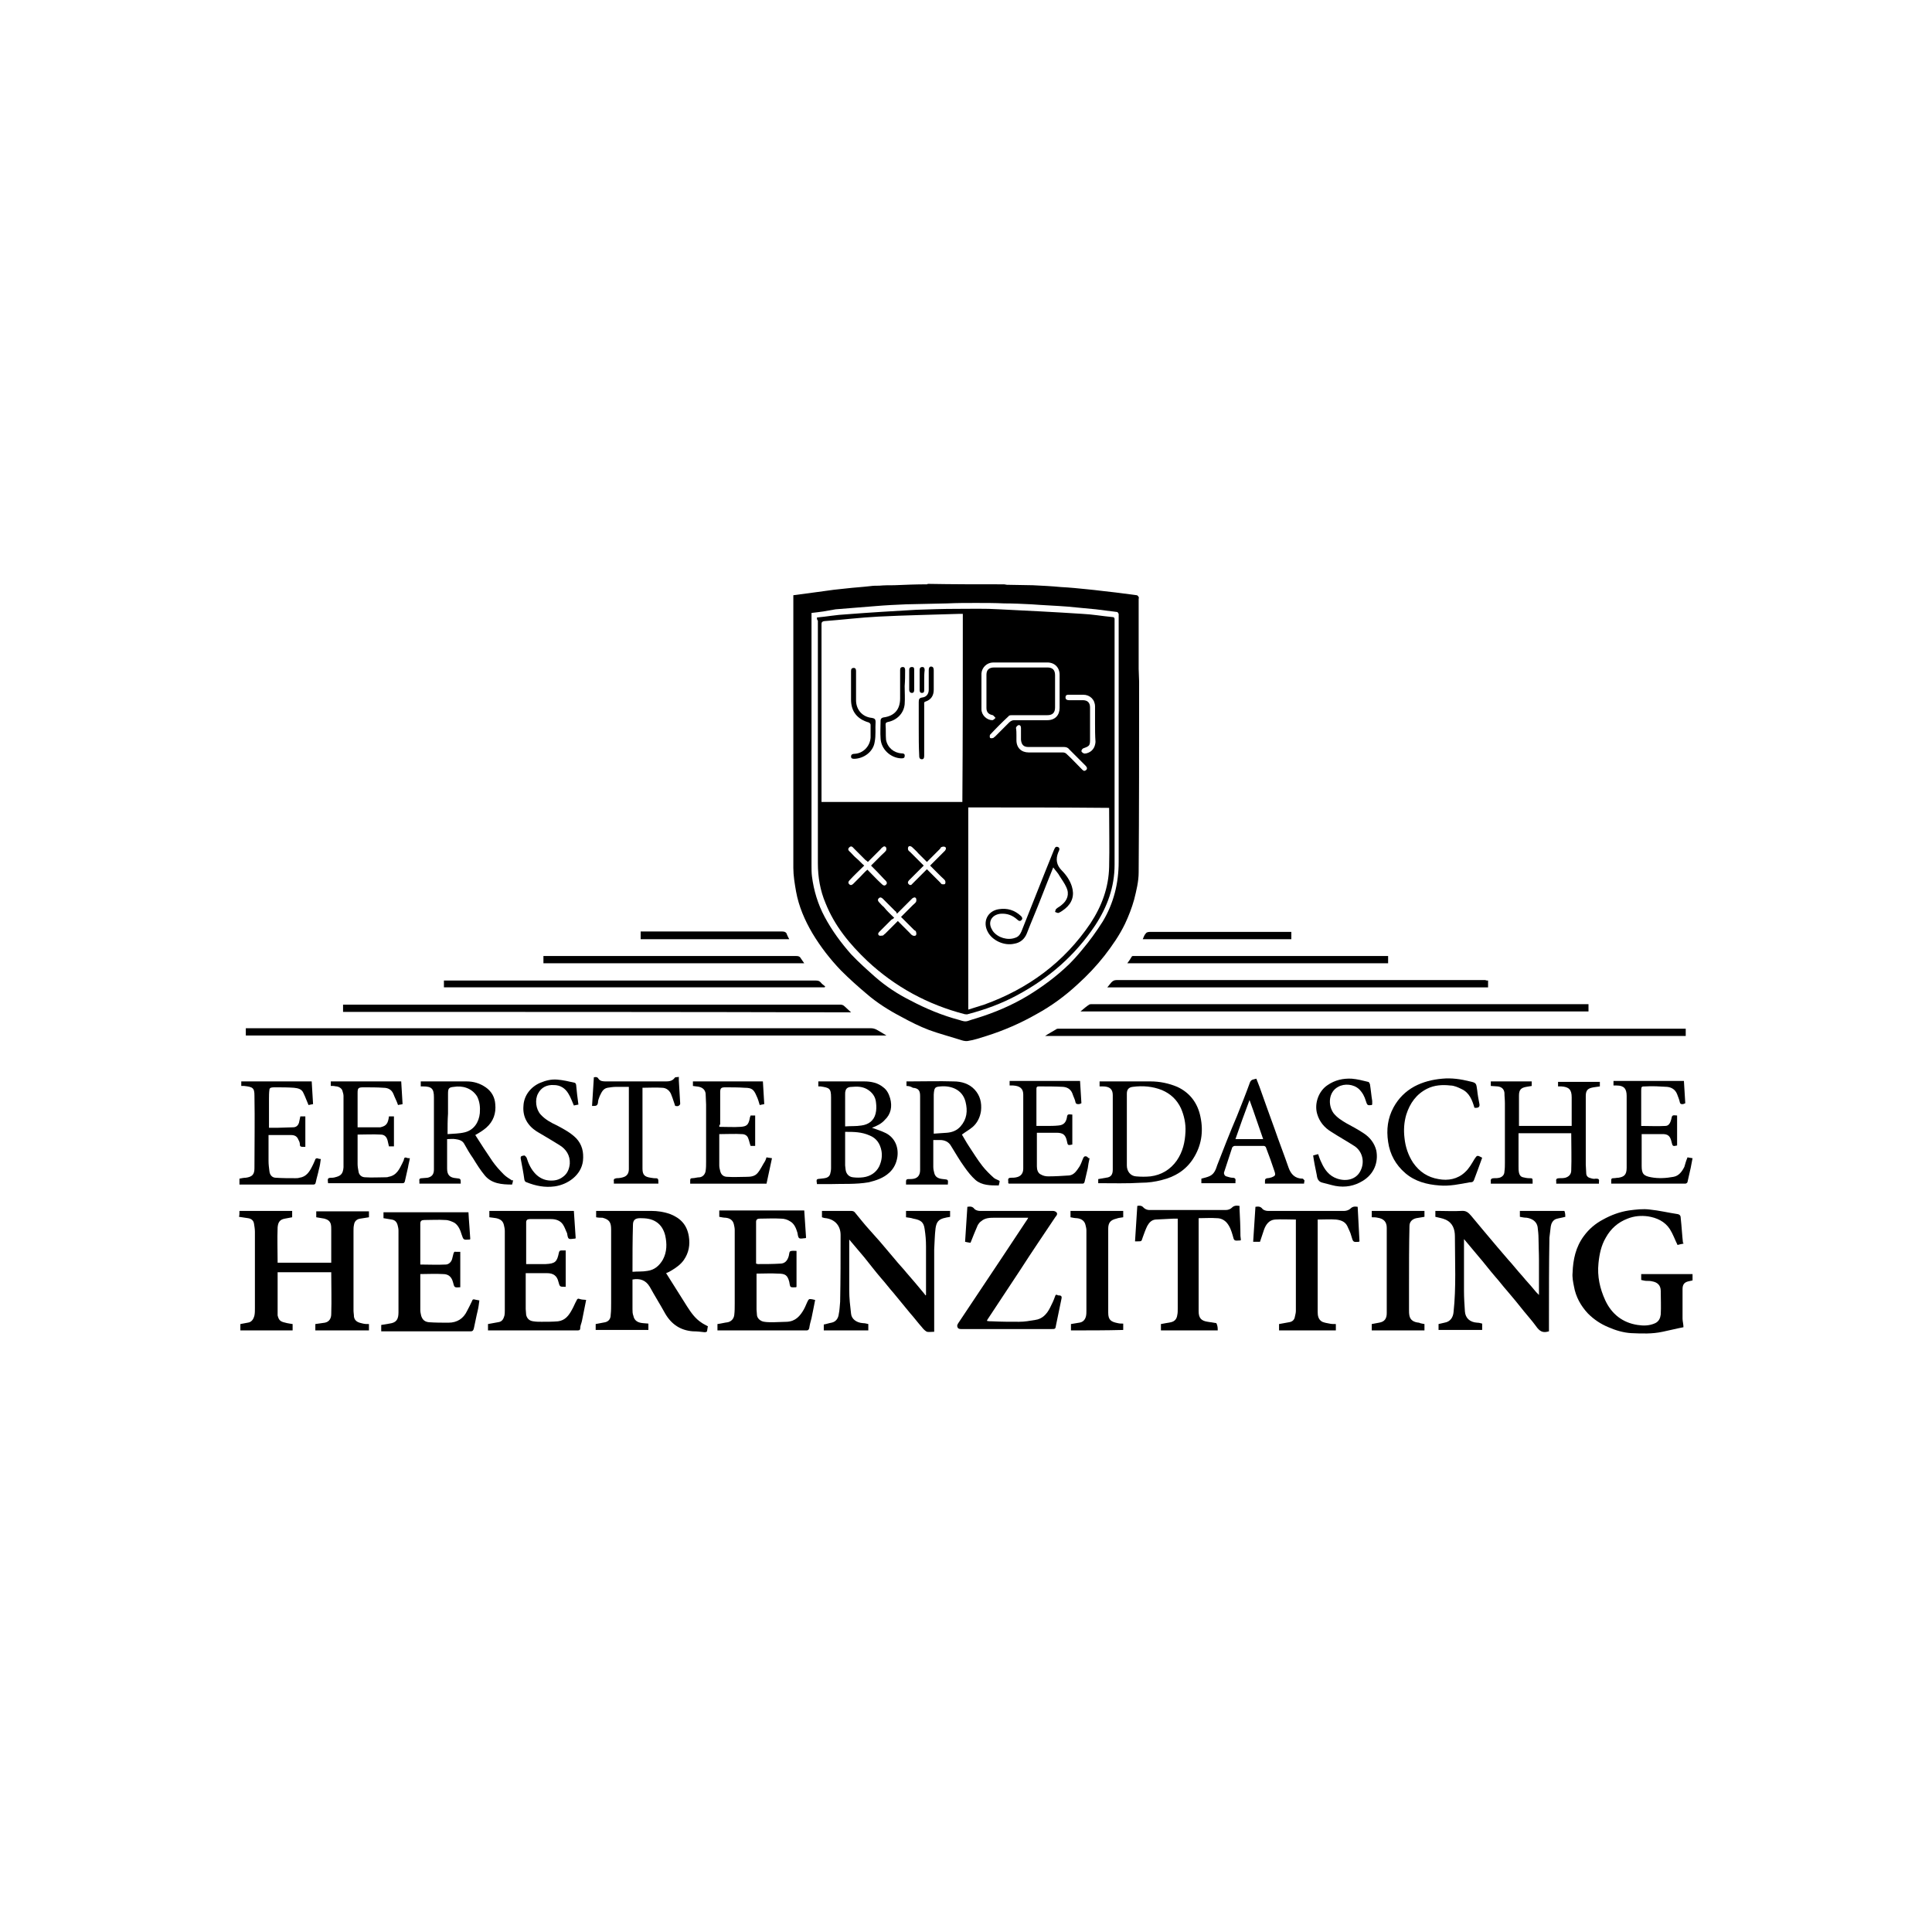 <?xml version="1.0" encoding="utf-8"?>
<!-- Generator: Adobe Illustrator 20.1.0, SVG Export Plug-In . SVG Version: 6.00 Build 0)  -->
<svg version="1.1" id="Laag_1" xmlns="http://www.w3.org/2000/svg" xmlns:xlink="http://www.w3.org/1999/xlink" x="0px" y="0px"
	 viewBox="0 0 425.2 425.2" style="enable-background:new 0 0 425.2 425.2;" xml:space="preserve">
<g>
	<path d="M221,128.6c0.2,0,0.4,0.1,0.6,0.1c1.9,0,3.8,0.1,5.7,0.1c2.1,0.1,4.1,0.2,6.2,0.4c2,0.1,3.9,0.3,5.9,0.5
		c2.1,0.2,4.2,0.5,6.2,0.7c1.5,0.2,3.1,0.4,4.6,0.6c0.1,0,0.3,0.2,0.4,0.4c0.1,0.1,0,0.3,0,0.4c0,5.1,0,10.3,0,15.4
		c0,0.9,0.1,1.9,0.1,2.8c0,14,0,28-0.1,42c0,2-0.5,4-1,6c-0.5,1.8-1.2,3.6-2,5.3c-1.2,2.5-2.8,4.8-4.5,7c-1.8,2.3-3.8,4.4-5.9,6.3
		c-2.8,2.6-5.8,4.8-9.1,6.6c-3.5,2-7.2,3.6-11,4.8c-1.3,0.4-2.7,0.9-4.1,1.1c-0.6,0.1-1.2-0.1-1.8-0.3c-2.2-0.7-4.5-1.3-6.7-2.1
		c-2.1-0.8-4.1-1.8-6.1-2.9c-2.7-1.4-5.4-3.1-7.7-5.1c-1.9-1.6-3.8-3.3-5.6-5.1c-2.4-2.5-4.5-5.2-6.3-8.2c-1.7-2.9-3-5.9-3.6-9.2
		c-0.3-1.7-0.6-3.5-0.6-5.2c0-19.6,0-39.3,0-58.9c0-0.4,0-0.7,0-1.1c1.5-0.2,3-0.4,4.5-0.6c1.5-0.2,2.9-0.4,4.4-0.6
		c0.9-0.1,1.8-0.2,2.8-0.3c1.7-0.2,3.5-0.3,5.2-0.5c0.7-0.1,1.3-0.1,2-0.1c1.1-0.1,2.2-0.1,3.3-0.1c2.4-0.1,4.8-0.2,7.2-0.2
		c0.1,0,0.2-0.1,0.2-0.1C209.6,128.6,215.3,128.6,221,128.6z M178.6,134.9c0,0.3,0,0.6,0,0.8c0,18.3,0,36.6,0,54.8
		c0,0.8,0,1.6,0.1,2.4c0.4,3.1,1.3,6.1,2.8,8.9c1.6,3,3.6,5.7,5.8,8.2c1.7,1.8,3.5,3.4,5.3,5c2.4,2.1,5,3.8,7.8,5.2
		c3.4,1.8,7,3.3,10.8,4.3c0.6,0.2,1.2,0.4,1.8,0.2c0.6-0.2,1.2-0.4,1.9-0.6c3.9-1.2,7.7-2.8,11.2-4.9c3.3-2,6.4-4.3,9.2-7
		c1-1,1.9-2,2.8-3.1c1.7-2,3.2-4.1,4.6-6.3c2.4-4,3.5-8.4,3.5-13.1c0-18,0-36,0-54.1c0-0.2,0-0.4,0-0.5c-0.1-0.1-0.2-0.4-0.3-0.4
		c-1.5-0.2-3.1-0.4-4.7-0.6c-2.1-0.2-4.2-0.4-6.3-0.6c-2.6-0.2-5.3-0.3-7.9-0.5c-2-0.1-4-0.2-6-0.2c-2.1-0.1-4.1-0.1-6.2-0.1
		c-2.1,0-4.2,0-6.3,0.1c-3,0.1-6.1,0.1-9.1,0.2c-2.3,0.1-4.5,0.2-6.8,0.4c-2.9,0.2-5.8,0.5-8.7,0.7
		C182.3,134.4,180.5,134.7,178.6,134.9z"/>
	<path d="M52.7,266.5c3.9,0,7.7,0,11.6,0c0,0.5,0,0.9,0,1.4c-0.6,0.1-1.1,0.2-1.6,0.3c-1.2,0.2-1.5,0.9-1.6,1.9
		c-0.1,2.6,0,5.2,0,7.8c3.9,0,7.8,0,11.8,0c0-0.2,0-0.4,0-0.6c0-2.2,0-4.5,0-6.7c0-0.4,0-0.8-0.1-1.2c-0.2-0.7-0.7-1-1.4-1.2
		c-0.6-0.1-1.2-0.2-1.8-0.3c0-0.4,0-0.8,0-1.3c3.8,0,7.7,0,11.6,0c0,0.4,0,0.9,0,1.3c-0.6,0.1-1.2,0.2-1.9,0.3
		c-0.8,0.1-1.3,0.6-1.4,1.4c-0.1,0.4-0.1,0.9-0.1,1.3c0,5.8,0,11.6,0,17.5c0,0.5,0.1,0.9,0.1,1.4c0.2,1.1,1.1,1.3,2,1.5
		c0.4,0.1,0.9,0.1,1.3,0.1c0,0.5,0,0.9,0,1.4c-3.9,0-7.8,0-11.8,0c0-0.4,0-0.9,0-1.4c0.7-0.1,1.4-0.2,2.1-0.3c1-0.2,1.4-1,1.4-1.9
		c0.1-3.1,0-6.1,0-9.2c-3.9,0-7.8,0-11.8,0c0,0.2,0,0.4,0,0.5c0,2.8,0,5.6,0,8.5c0,0.2,0,0.4,0,0.5c0.3,1.3,0.8,1.4,2.1,1.7
		c0.4,0.1,0.7,0.1,1.2,0.2c0,0.2,0,0.5,0,0.7c0,0.2,0,0.4,0,0.7c-3.8,0-7.6,0-11.5,0c0-0.4,0-0.9,0-1.4c0.5-0.1,1.1-0.2,1.6-0.3
		c0.9-0.1,1.3-0.8,1.5-1.6c0.1-0.5,0.1-1,0.1-1.5c0-5.6,0-11.2,0-16.9c0-0.6-0.1-1.2-0.2-1.8c-0.1-0.7-0.6-1.1-1.3-1.2
		c-0.7-0.1-1.4-0.2-2-0.3C52.7,267.5,52.7,267,52.7,266.5z"/>
	<path d="M52.7,259.4c0.5-0.1,1-0.2,1.4-0.2c1.4-0.2,1.9-0.7,1.9-2.1c0-5.3,0.1-10.6,0-16c0-1.7-0.4-1.9-2.3-2.1c-0.2,0-0.4,0-0.6,0
		c0-0.3,0-0.7,0-1c5.2,0,10.3,0,15.5,0c0.1,1.6,0.2,3.3,0.3,5c-0.4,0.1-0.7,0.1-1,0.2c-0.4-0.9-0.7-1.8-1.1-2.6
		c-0.4-1-1.3-1.1-2.1-1.2c-1.4-0.1-2.8-0.1-4.2-0.1c-0.3,0-0.6,0-0.9,0.1c-0.1,0-0.3,0.2-0.3,0.4c-0.1,0.7-0.1,1.4-0.1,2.1
		c0,2.1,0,4.2,0,6.3c0.7,0,1.3,0,2,0c1.1,0,2.2-0.1,3.3-0.1c0.7,0,1.1-0.4,1.3-1c0.1-0.4,0.2-0.9,0.3-1.4c0.3,0,0.7,0,1.1,0
		c0,2.2,0,4.4,0,6.7c-0.2,0-0.4,0-0.6,0c-0.4,0-0.6-0.1-0.6-0.5c0-0.3-0.1-0.7-0.3-1c-0.3-0.8-0.8-1.1-1.7-1.1c-1.6,0-3.2,0-4.9,0
		c0,0.4,0,0.9,0,1.4c0,1.4,0,2.9,0,4.3c0,0.8,0.1,1.5,0.2,2.3c0.1,0.9,0.7,1.4,1.4,1.4c1.4,0.1,2.9,0.1,4.3,0.1c0.3,0,0.6,0,0.9-0.1
		c1.5-0.2,2.2-1.3,2.8-2.5c0.2-0.4,0.4-0.8,0.6-1.3c0.1-0.4,0.3-0.6,0.8-0.4c0.1,0.1,0.3,0,0.5,0.1c-0.1,0.8-0.2,1.5-0.4,2.2
		c-0.2,1-0.5,1.9-0.7,2.9c-0.1,0.5-0.3,0.5-0.7,0.5c-4.3,0-8.7,0-13,0c-1,0-2.1,0-3.1,0C52.7,260.2,52.7,259.8,52.7,259.4z"/>
	<path d="M131.2,267.9c0-0.4,0-0.9,0-1.4c0.2,0,0.4,0,0.6,0c3.8,0,7.6,0,11.5,0c1.4,0,2.8,0.2,4.2,0.7c2.3,0.9,3.7,2.4,4.1,4.9
		c0.3,1.9,0,3.6-1.1,5.2c-0.7,1-1.7,1.7-2.7,2.3c-0.3,0.2-0.7,0.4-1.2,0.6c1.5,2.4,3.1,4.9,4.6,7.3c0.9,1.4,1.8,2.7,3.2,3.6
		c0.4,0.3,0.9,0.5,1.4,0.8c-0.1,0.3-0.1,0.7-0.2,1.1c0,0.1-0.3,0.2-0.5,0.2c-0.9-0.1-1.7-0.2-2.6-0.2c-2.7-0.2-4.7-1.5-6.1-3.9
		c-1.1-2-2.3-3.9-3.4-5.9c-0.9-1.5-2.2-1.9-3.8-1.6c0,0.5,0,0.9,0,1.4c0,1.7,0,3.4,0,5.1c0,0.5,0,1,0.2,1.5c0.2,1,0.9,1.5,2.1,1.6
		c0.4,0,0.8,0.1,1.2,0.1c0,0.5,0,0.9,0,1.4c-3.8,0-7.7,0-11.6,0c0-0.4,0-0.9,0-1.3c0.7-0.1,1.4-0.3,2.1-0.4c0.8-0.2,1.2-0.8,1.2-1.6
		c0.1-0.9,0.1-1.7,0.1-2.6c0-5.4,0-10.8,0-16.2c0-1.6-0.4-2.2-1.9-2.6C132.1,268,131.7,268,131.2,267.9z M139.2,279.9
		c1.1-0.1,2.2,0,3.3-0.2c1.5-0.2,2.6-1.1,3.4-2.5c0.9-1.7,0.9-3.5,0.5-5.3c-0.3-1.2-0.9-2.3-2-3c-1.1-0.7-2.3-0.8-3.5-0.8
		c-1.1,0-1.6,0.4-1.6,1.5C139.2,273,139.2,276.4,139.2,279.9z"/>
	<path d="M199.4,267.9c0-0.5,0-0.9,0-1.4c3.2,0,6.4,0,9.7,0c0,0.4,0,0.9,0,1.3c-0.3,0.1-0.7,0.1-1,0.2c-1.6,0.3-2,1-2.2,2.3
		c-0.2,1.6-0.2,3.2-0.3,4.7c0,5.8,0,11.5,0,17.3c0,0.2,0,0.5,0,0.8c-0.6,0-1.2,0.1-1.6,0c-0.4-0.2-0.8-0.6-1.1-1
		c-0.9-1-1.7-2.1-2.6-3.1c-1.2-1.5-2.5-3-3.7-4.5c-0.9-1-1.7-2.1-2.6-3.1c-1.3-1.5-2.5-3.1-3.8-4.7c-1.1-1.3-2.1-2.5-3.3-3.9
		c0,0.3,0,0.5,0,0.7c0,3.5,0,7,0,10.5c0,1.7,0.2,3.4,0.4,5.1c0.1,1.2,1.2,2,2.6,2.1c0.4,0,0.8,0.1,1.2,0.2c0,0.5,0,0.9,0,1.4
		c-3.2,0-6.5,0-9.8,0c0-0.4,0-0.9,0-1.3c0.6-0.1,1.1-0.3,1.7-0.4c1-0.2,1.5-1,1.6-1.9c0.2-0.9,0.2-1.8,0.3-2.7
		c0.1-4.9,0.1-9.8,0.1-14.7c0-2-1.2-3.4-3.2-3.7c-0.3,0-0.6-0.1-0.9-0.2c0-0.4,0-0.9,0-1.4c0.2,0,0.4,0,0.6,0c1.9,0,3.8,0,5.8,0
		c0.4,0,0.7,0.1,0.9,0.4c1,1.2,2,2.5,3.1,3.7c0.8,0.9,1.6,1.8,2.4,2.7c1.1,1.3,2.2,2.6,3.3,3.9c0.8,1,1.7,1.9,2.5,2.9
		c1.3,1.5,2.6,3,3.9,4.6c0.1,0.1,0.2,0.3,0.3,0.4c0,0,0.1-0.1,0.1-0.1c0-0.2,0-0.4,0-0.6c0-3.4,0-6.8,0-10.1c0-1.3-0.1-2.5-0.3-3.8
		c-0.2-1.5-0.8-2-2.5-2.3C200.4,268,200,268,199.4,267.9z"/>
	<path d="M344.5,267.8c-0.7,0.2-1.5,0.3-2.1,0.5c-0.7,0.3-1,1-1.1,1.6c-0.1,0.8-0.2,1.6-0.3,2.5c-0.1,5.9-0.1,11.7-0.1,17.6
		c0,1,0,2,0,3c-1.3,0.4-2,0.1-2.9-1.2c-0.8-1.1-1.7-2.1-2.6-3.2c-1.2-1.5-2.4-3-3.7-4.5c-0.9-1-1.7-2.1-2.6-3.1
		c-1.3-1.5-2.5-3.1-3.8-4.6c-1-1.2-2-2.4-3.1-3.7c0,0.3,0,0.5,0,0.7c0,3.6,0,7.1,0,10.7c0,1.5,0.1,3,0.2,4.5
		c0.1,1.5,1.1,2.4,2.7,2.5c0.4,0,0.7,0.1,1.1,0.2c0,0.4,0,0.9,0,1.4c-3.2,0-6.4,0-9.6,0c0-0.4,0-0.9,0-1.3c0.4-0.1,0.9-0.2,1.3-0.3
		c1.3-0.2,1.9-1.2,2-2.3c0.6-5.5,0.3-11.1,0.3-16.7c0-1.6-0.5-3-2.1-3.7c-0.7-0.3-1.4-0.4-2.2-0.6c0-0.3,0-0.8,0-1.3
		c0.2,0,0.4,0,0.6,0c1.7,0,3.4,0.1,5.1,0c1.1-0.1,1.6,0.4,2.2,1.1c0.8,1,1.7,2,2.5,3c1.1,1.3,2.2,2.6,3.2,3.8
		c0.8,0.9,1.6,1.9,2.4,2.8c1.1,1.2,2.1,2.5,3.2,3.7c0.8,1,1.7,1.9,2.5,2.9c0.3,0.4,0.6,0.7,1.1,1.2c0-0.4,0-0.6,0-0.7
		c0-2.4,0-4.8,0-7.1c0-1.6-0.1-3.1-0.1-4.7c0-0.8-0.1-1.7-0.2-2.5c-0.2-1.1-1.1-1.8-2.4-2c-0.5,0-1-0.1-1.5-0.2c0-0.4,0-0.9,0-1.3
		c3.2,0,6.5,0,9.8,0C344.5,267,344.5,267.5,344.5,267.8z"/>
	<path d="M370.5,273.7c-0.5,0.1-1,0.2-1.3,0.3c-0.6-1.2-1-2.4-1.7-3.5c-1.1-1.7-2.9-2.5-4.8-2.8c-1.5-0.2-3-0.1-4.5,0.5
		c-2.1,0.8-3.7,2.2-4.8,4.2c-1,1.7-1.4,3.6-1.6,5.6c-0.3,2.9,0.3,5.6,1.5,8.2c1.4,3,3.8,4.9,7.1,5.4c1.3,0.2,2.6,0.2,3.9-0.4
		c0.8-0.4,1.1-1.1,1.2-1.9c0.1-1.7,0-3.5,0-5.2c0-1.2-0.7-1.9-1.9-2.1c-0.4-0.1-0.8-0.1-1.2-0.1c-0.4,0-0.7-0.1-1.2-0.2
		c0-0.4,0-0.9,0-1.3c3.8,0,7.5,0,11.3,0c0,0.5,0,0.9,0,1.4c-0.3,0.1-0.6,0.1-0.9,0.2c-0.9,0.2-1.3,0.7-1.3,1.7c0,2.2,0,4.3,0,6.5
		c0,0.6,0.2,1.2,0.2,1.9c-1.6,0.3-3.1,0.7-4.6,1c-2.3,0.5-4.6,0.4-6.9,0.3c-1.7-0.1-3.4-0.6-5-1.3c-1.7-0.7-3.2-1.7-4.5-3
		c-1.6-1.7-2.7-3.7-3.1-6c-0.2-1-0.4-2-0.3-3c0.1-2.9,0.7-5.7,2.5-8.1c1.1-1.5,2.5-2.7,4.2-3.6c1.8-1,3.7-1.7,5.7-2
		c1.5-0.2,3.1-0.4,4.6-0.2c2,0.2,4.1,0.7,6.1,1c0.6,0.1,0.7,0.5,0.7,0.9c0.2,1.8,0.3,3.7,0.5,5.5
		C370.4,273.4,370.5,273.5,370.5,273.7z"/>
	<path d="M54.1,227.9c0-0.5,0-1.1,0-1.6c0.3,0,0.5,0,0.8,0c45.6,0,91.2,0,136.8,0c0.4,0,0.8,0.1,1.2,0.3c0.7,0.4,1.4,0.8,2.2,1.3
		C148,227.9,101.1,227.9,54.1,227.9z"/>
	<path d="M230,228c0.9-0.6,1.7-1,2.5-1.5c0.1-0.1,0.3-0.1,0.5-0.1c0.2,0,0.3,0,0.5,0c45.6,0,91.1,0,136.7,0c0.3,0,0.5,0,0.8,0
		c0,0.6,0,1.1,0,1.6C324.1,228,277.1,228,230,228z"/>
	<path d="M129,286.1c-0.3,1.5-0.6,3-0.9,4.5c-0.1,0.6-0.4,1.1-0.4,1.7c0,0.5-0.3,0.5-0.7,0.5c-1.9,0-3.8,0-5.7,0
		c-4.4,0-8.8,0-13.2,0c-0.2,0-0.4,0-0.7,0c0-0.5,0-0.9,0-1.4c0.7-0.1,1.5-0.3,2.2-0.4c0.9-0.1,1.2-0.7,1.4-1.4
		c0.1-0.4,0.1-0.8,0.1-1.2c0-5.8,0-11.7,0-17.5c0-0.4-0.1-0.9-0.2-1.3c-0.2-0.9-0.8-1.3-1.7-1.5c-0.5-0.1-0.9-0.1-1.5-0.2
		c0-0.4,0-0.9,0-1.4c6.2,0,12.4,0,18.6,0c0.1,2,0.3,4,0.4,6c-0.1,0.1-0.1,0.1-0.2,0.1c-0.4,0-1,0.2-1.3,0c-0.3-0.2-0.3-0.8-0.4-1.2
		c-0.3-0.6-0.5-1.3-0.9-1.9c-0.6-0.9-1.6-1.2-2.6-1.2c-1.6,0-3.2,0-4.7,0c-0.5,0-0.8,0.2-0.8,0.7c0,3,0,6.1,0,9.2c0.4,0,0.8,0,1.1,0
		c1.1,0,2.2,0,3.2,0c2.1-0.1,2.5-0.5,2.9-2.5c0.1-0.4,0.2-0.5,0.6-0.5c0.3,0,0.6,0,0.9,0c0,2.7,0,5.3,0,8c-0.1,0-0.1,0-0.2,0
		c-1.1,0-1.1,0-1.4-1.1c-0.3-1.3-1.1-1.9-2.5-1.9c-1.5,0-3.1,0-4.7,0c0,0.2,0,0.5,0,0.7c0,2.4,0,4.8,0,7.2c0,0.4,0.1,0.9,0.1,1.3
		c0.2,0.8,0.7,1.3,1.6,1.4c0.6,0.1,1.2,0.1,1.8,0.1c1.2,0,2.4,0,3.6-0.1c1.6-0.2,2.4-1.3,3.1-2.6c0.4-0.7,0.6-1.3,1-2
		c0.1-0.3,0.3-0.5,0.7-0.3C128.3,286.1,128.6,286,129,286.1z"/>
	<path d="M179.4,286.1c-0.3,1.4-0.5,2.7-0.8,4c-0.2,0.7-0.4,1.5-0.5,2.2c-0.1,0.4-0.3,0.5-0.6,0.5c-1.5,0-3,0-4.4,0
		c-4.8,0-9.7,0-14.5,0c-0.2,0-0.4,0-0.7,0c0-0.5,0-0.9,0-1.4c0.8-0.1,1.5-0.3,2.3-0.4c0.8-0.2,1.3-0.8,1.4-1.6
		c0.1-0.8,0.1-1.7,0.1-2.6c0-5.4,0-10.7,0-16.1c0-0.4-0.1-0.9-0.2-1.3c-0.2-0.8-0.8-1.3-1.8-1.4c-0.4,0-0.9-0.1-1.4-0.2
		c0-0.2,0-0.5,0-0.7c0-0.2,0-0.4,0-0.7c6.3,0,12.4,0,18.7,0c0.1,2,0.3,4,0.4,6c-0.1,0.1-0.1,0.1-0.2,0.1c-0.4,0-1,0.2-1.3,0
		c-0.3-0.2-0.3-0.8-0.4-1.2c-0.3-1-0.7-2-1.6-2.5c-0.6-0.4-1.3-0.6-2-0.6c-1.6-0.1-3.2,0-4.7,0c-0.5,0-0.8,0.2-0.8,0.7
		c0,3.1,0,6.1,0,9.2c0.1,0,0.3,0.1,0.4,0.1c1.6,0,3.3,0,4.9-0.1c1,0,1.6-0.6,1.9-1.7c0.1-0.4,0.1-0.9,0.3-1c0.4-0.2,0.9-0.1,1.4-0.1
		c0,2.6,0,5.3,0,7.9c0,0-0.1,0.1-0.1,0.1c-0.4,0-0.9,0.1-1.2-0.1c-0.2-0.2-0.2-0.7-0.3-1.1c-0.4-1.5-0.9-1.8-2.5-1.8
		c-1.5-0.1-3.1,0-4.7,0c0,0.2,0,0.5,0,0.7c0,2.4,0,4.8,0,7.2c0,0.4,0.1,0.9,0.1,1.3c0.1,0.7,0.8,1.3,1.6,1.4c0.6,0.1,1.3,0.1,2,0.1
		c1,0,2-0.1,3-0.1c1.9-0.1,2.9-1.3,3.7-2.7c0.4-0.7,0.6-1.4,1-2.1c0.1-0.1,0.2-0.2,0.3-0.2C178.6,285.9,179,286,179.4,286.1z"/>
	<path d="M101.3,283.3c-1.3,0.1-1.3,0.1-1.6-1.1c-0.3-1.1-0.9-1.8-2.2-1.8c-1.7-0.1-3.3,0-5,0c0,0.3,0,0.5,0,0.7c0,2.4,0,4.8,0,7.2
		c0,0.4,0.1,0.9,0.2,1.3c0.3,0.9,0.8,1.3,1.7,1.4c1.4,0.1,2.9,0.1,4.3,0.1c1.9,0,3.3-0.9,4.1-2.6c0.4-0.7,0.7-1.4,1.1-2.2
		c0.1-0.3,0.2-0.4,0.6-0.3c0.3,0.1,0.6,0.1,1,0.2c-0.1,0.8-0.2,1.6-0.4,2.4c-0.3,1.2-0.5,2.4-0.8,3.7c-0.1,0.4-0.2,0.7-0.7,0.7
		c-6.4,0-12.8,0-19.3,0c-0.1,0-0.2,0-0.4,0c0-0.5,0-0.9,0-1.4c0.6-0.1,1.2-0.2,1.8-0.3c1.6-0.2,2-1,2-2.5c0-4.6,0-9.2,0-13.8
		c0-1.4,0-2.8,0-4.2c0-0.4-0.1-0.8-0.2-1.2c-0.2-0.7-0.6-1.1-1.3-1.2c-0.6-0.1-1.2-0.2-1.8-0.3c0-0.4,0-0.9,0-1.3
		c6.2,0,12.4,0,18.7,0c0.1,2,0.3,4,0.4,5.9c-0.1,0.1-0.1,0.1-0.2,0.1c-1.3,0.1-1.3,0.1-1.7-1.1c-0.3-1-0.7-2-1.6-2.6
		c-0.6-0.3-1.3-0.6-2-0.6c-1.5-0.1-3.1,0-4.6,0c-0.6,0-0.9,0.2-0.9,0.8c0,3,0,6,0,9c0,0,0,0.1,0,0c1.9,0,3.7,0.1,5.6,0
		c0.6,0,1.2-0.5,1.4-1.2c0.1-0.4,0.2-0.8,0.3-1.2c0.1-0.3,0.2-0.5,0.5-0.4c0.3,0,0.6,0,1,0C101.3,278,101.3,280.6,101.3,283.3z"/>
	<path d="M213.6,273.5c-0.3,0-0.7-0.1-1.2-0.2c0.2-2.6,0.3-5.1,0.5-7.7c0.6-0.1,1.1-0.1,1.5,0.4c0.2,0.3,0.8,0.5,1.2,0.5
		c5.4,0,10.8,0,16.1,0c0.3,0,0.6,0.1,0.8,0.3c0.3,0.3,0.1,0.7-0.2,1c-2.6,3.9-5.2,7.7-7.7,11.6c-2.4,3.6-4.8,7.3-7.2,10.9
		c-0.1,0.1-0.1,0.2-0.2,0.4c0.4,0.1,0.8,0.1,1.2,0.1c2,0.1,3.9,0.1,5.9,0.1c1.2,0,2.3-0.2,3.5-0.4c1.6-0.2,2.6-1.3,3.3-2.7
		c0.4-0.8,0.8-1.6,1.1-2.5c0.1-0.4,0.3-0.4,0.5-0.3c0.1,0.1,0.3,0.1,0.4,0.1c0.6,0,0.6,0.4,0.5,0.8c-0.4,1.9-0.8,3.9-1.2,5.8
		c-0.1,0.8-0.2,0.8-1,0.8c-6.6,0-13.3,0-19.9,0c-0.4,0-0.7-0.1-0.8-0.5c-0.1-0.2,0-0.5,0.2-0.8c3.2-4.8,6.4-9.6,9.6-14.4
		c1.9-2.9,3.8-5.7,5.7-8.6c0,0,0-0.1,0.1-0.2c-0.2,0-0.4,0-0.6,0c-2.2,0-4.5,0-6.7,0c-1.1,0-2.2,0-3.1,0.8c-0.3,0.2-0.5,0.5-0.7,0.8
		C214.6,271,214.1,272.2,213.6,273.5z"/>
	<path d="M268,292.8c-4.2,0-8.3,0-12.5,0c0-0.5,0-0.9,0-1.4c0.7-0.1,1.5-0.3,2.2-0.4c0.9-0.2,1.3-0.8,1.4-1.6
		c0.1-0.4,0.1-0.9,0.1-1.4c0-6.4,0-12.9,0-19.3c0-0.1,0-0.2,0-0.5c-0.3,0-0.6,0-0.9,0c-1.3,0.1-2.6,0.1-4,0.2
		c-0.9,0.1-1.4,0.7-1.8,1.4c-0.4,0.8-0.7,1.7-1,2.5c-0.3,0.9-0.2,0.9-1.1,0.9c-0.2,0-0.4,0-0.6,0c0.2-2.6,0.3-5.2,0.5-7.8
		c0.5-0.1,1-0.1,1.4,0.4c0.3,0.3,0.8,0.5,1.2,0.5c5.6,0,11.2,0,16.9,0c0.5,0,1-0.2,1.3-0.5c0.5-0.5,1-0.5,1.7-0.4c0,0.2,0,0.4,0,0.6
		c0.1,2,0.2,4,0.2,6c0,0.3,0.1,0.6,0.1,0.9c-0.1,0.1-0.1,0.1-0.2,0.1c-1.3,0.1-1.3,0.1-1.6-1.1c-0.3-1-0.6-2-1.4-2.9
		c-0.6-0.6-1.3-0.9-2.1-0.9c-1.3-0.1-2.6,0-4,0c0,0.3,0,0.5,0,0.7c0,6.6,0,13.2,0,19.8c0,1.5,0.6,2.1,2,2.3c0.6,0.1,1.2,0.2,1.9,0.3
		C268,291.8,268,292.3,268,292.8z"/>
	<path d="M285.2,268.4c-1.6,0-3.1-0.1-4.6,0c-1.3,0.1-2,1.1-2.4,2.2c-0.3,0.9-0.6,1.8-0.9,2.7c-0.4,0-0.9,0-1.5,0
		c0.2-2.6,0.3-5.1,0.5-7.7c0.6-0.1,1.1-0.1,1.5,0.4c0.2,0.3,0.8,0.5,1.2,0.5c5.6,0,11.3,0,16.9,0c0.4,0,1-0.2,1.3-0.5
		c0.5-0.5,1-0.5,1.6-0.4c0.1,2.5,0.3,5.1,0.4,7.6c-0.1,0-0.1,0.1-0.1,0.1c-1.3,0.1-1.3,0.1-1.7-1.3c-0.2-0.8-0.6-1.5-0.9-2.2
		c-0.5-1-1.5-1.3-2.5-1.4c-1.3-0.1-2.6,0-4,0c0,0.2,0,0.4,0,0.6c0,6.6,0,13.2,0,19.7c0,0.8,0.1,1.7,1,2.2c0.5,0.2,1,0.3,1.6,0.4
		c0.4,0.1,0.9,0.1,1.4,0.1c0,0.5,0,0.9,0,1.4c-4.2,0-8.3,0-12.5,0c0-0.4,0-0.9,0-1.4c0.7-0.1,1.5-0.3,2.2-0.4
		c0.7-0.1,1.2-0.5,1.3-1.3c0.1-0.4,0.2-0.8,0.2-1.2c0-6.6,0-13.3,0-19.9C285.2,268.5,285.2,268.5,285.2,268.4z"/>
	<path d="M328.1,239c0-0.3,0-0.6,0-1c3,0,5.9,0,9,0c0,0.3,0,0.6,0,1c-0.4,0.1-0.8,0.1-1.2,0.2c-1.1,0.2-1.6,0.6-1.6,1.9
		c0,2.2,0,4.5,0,6.7c3.9,0,7.7,0,11.6,0c0-1,0-2.1,0-3.1c0-1.1,0-2.2,0-3.2c0-1.7-0.6-2.3-2.3-2.4c-0.2,0-0.4,0-0.7,0
		c0-0.4,0-0.7,0-1c3,0,6.1,0,9.2,0c0,0.3,0,0.6,0,1c-0.5,0.1-0.9,0.1-1.4,0.2c-1.1,0.2-1.7,0.5-1.7,1.9c0,5,0,10.1,0,15.1
		c0,0.6,0.1,1.3,0.1,1.9c0,0.7,0.5,1,1,1.1c0.3,0.1,0.7,0.2,1.1,0.1c0.6,0,0.8,0.1,0.7,0.7c0,0.1,0,0.3,0,0.4c-3.1,0-6.2,0-9.4,0
		c0-0.2,0-0.3,0-0.5c-0.1-0.5,0.1-0.7,0.7-0.7c0.4,0,0.9,0,1.3-0.1c0.7-0.2,1.3-0.7,1.3-1.6c0.1-2.7,0-5.4,0-8.2
		c-3.9,0-7.7,0-11.6,0c0,0.2,0,0.4,0,0.6c0,2.2,0,4.5,0,6.7c0,0.5,0,0.9,0.1,1.4c0.1,0.5,0.4,0.9,0.9,1c0.4,0.1,0.9,0.2,1.3,0.2
		c0.8,0,0.8,0,0.8,0.8c0,0.1,0,0.2,0,0.4c-3.1,0-6.1,0-9.2,0c0-0.2,0-0.3,0-0.5c-0.1-0.5,0.2-0.7,0.7-0.7c0.4,0,0.8,0,1.2-0.1
		c0.7-0.2,1.1-0.7,1.1-1.4c0.1-0.6,0.1-1.3,0.1-1.9c0-4.4,0-8.7,0-13.1c0-0.8-0.1-1.5-0.1-2.3c-0.1-0.8-0.6-1.3-1.5-1.4
		C329.1,239.1,328.6,239,328.1,239z"/>
	<path d="M75.5,222.7c0-0.5,0-1,0-1.6c0.2,0,0.5,0,0.7,0c36.2,0,72.5,0,108.7,0c0.4,0,0.7,0.1,1,0.4c0.4,0.4,0.9,0.8,1.4,1.3
		C149.9,222.7,112.7,222.7,75.5,222.7z"/>
	<path d="M349.6,221c0,0.6,0,1.1,0,1.6c-37.2,0-74.4,0-111.8,0c0.7-0.6,1.3-1.1,1.9-1.5c0.2-0.1,0.4-0.1,0.6-0.1c4.7,0,9.3,0,14,0
		c31.5,0,63,0,94.5,0C349.1,221,349.3,221,349.6,221z"/>
	<path d="M241.7,260.4c0-0.3,0-0.6,0-0.9c0.6-0.1,1.1-0.2,1.7-0.3c1.2-0.1,1.5-0.8,1.5-1.8c0-5.5,0-11,0-16.4c0-1.3-0.7-1.9-2.2-1.9
		c-0.2,0-0.4,0-0.7,0c0-0.4,0-0.7,0-1.1c0.2,0,0.4,0,0.6,0c3.5,0,7,0,10.6,0c2,0,4,0.4,5.9,1.2c2.8,1.3,4.5,3.6,5.1,6.6
		c0.7,3.3,0.2,6.4-1.6,9.2c-1.6,2.5-4,4-6.9,4.7c-1.5,0.4-3,0.6-4.5,0.6C248.1,260.5,244.9,260.4,241.7,260.4z M248,248.6
		c0,2.6,0,5.3,0,7.9c0,1.3,0.8,2.3,2,2.4c1.1,0.1,2.2,0.1,3.2,0c2.4-0.3,4.4-1.5,5.8-3.5c1.3-1.9,1.8-4,1.9-6.3
		c0.1-1.8-0.3-3.6-1-5.2c-0.9-1.9-2.3-3.2-4.2-4c-2-0.8-4.2-1-6.4-0.7c-0.9,0.1-1.3,0.6-1.3,1.5C248,243.4,248,246,248,248.6z"/>
	<path d="M92.3,260.5c0-0.2,0-0.4,0-0.6c-0.1-0.5,0.2-0.6,0.6-0.6c0.4,0,0.8-0.1,1.2-0.1c0.9-0.2,1.4-0.7,1.4-1.8
		c0-3.9,0-7.8,0-11.8c0-1.4,0-2.8,0-4.1c0-1.9-0.5-2.4-2.4-2.4c-0.1,0-0.3,0-0.5,0c0-0.4,0-0.7,0-1.1c0.2,0,0.4,0,0.6,0
		c3.2,0,6.3,0,9.5,0c1.5,0,2.9,0.4,4.2,1.3c1.3,0.9,2,2.2,2.1,3.7c0.2,2-0.4,3.8-2,5.2c-0.7,0.6-1.5,1.1-2.4,1.6
		c1.2,1.9,2.5,3.9,3.8,5.8c0.7,1,1.6,2,2.5,2.9c0.5,0.5,1.2,0.9,1.8,1.3c0.1,0,0.1-0.1,0.2-0.1c0,0.3-0.1,0.7-0.2,1
		c-2.3,0-4.5-0.2-6-2c-1-1.2-1.8-2.5-2.6-3.8c-0.7-1-1.3-2-1.9-3.1c-0.4-0.8-1.2-1-2-1.1c-0.6-0.1-1.1,0-1.8,0c0,0.8,0,1.6,0,2.4
		c0,1.4,0,2.8,0,4.1c0,1.4,0.6,2,2,2.1c1,0.1,1,0.1,1,1.2C98.4,260.5,95.4,260.5,92.3,260.5z M98.5,249.6c1.3-0.1,2.6-0.1,3.8-0.4
		c2-0.5,3.1-2.2,3.3-4.2c0.1-1.3,0-2.5-0.6-3.7c-1.2-1.9-3.3-2.4-5.1-2.1c-1.2,0.1-1.3,0.4-1.3,1.6c0,1.4,0,2.8,0,4.3
		C98.5,246.5,98.5,247.9,98.5,249.6z"/>
	<path d="M199.5,239c0-0.3,0-0.6,0-1c0.2,0,0.4,0,0.6,0c3.3,0,6.6-0.1,9.8,0c1.7,0,3.4,0.5,4.6,1.8c1.2,1.3,1.6,2.9,1.4,4.7
		c-0.2,1.4-0.8,2.6-1.8,3.5c-0.7,0.6-1.6,1.1-2.4,1.7c0.5,0.8,0.9,1.6,1.5,2.5c1,1.5,1.9,3,3,4.4c0.7,0.9,1.6,1.8,2.5,2.6
		c0.3,0.3,0.8,0.4,1.3,0.7c0,0.3-0.1,0.6-0.2,1c-1.8,0-3.7,0-5.1-1.2c-0.9-0.8-1.7-1.8-2.4-2.8c-1.1-1.5-2-3.1-3-4.7
		c-0.5-0.9-1.4-1.3-2.4-1.3c-0.5,0-1,0-1.5,0c0,0.2,0,0.4,0,0.5c0,1.8,0,3.6,0,5.4c0,0.5,0.1,0.9,0.2,1.3c0.2,0.9,0.8,1.3,2,1.4
		c1.1,0.1,1.1,0.1,1,1.2c-3,0-6.1,0-9.2,0c0-0.2,0-0.4,0-0.7c0-0.4,0.2-0.5,0.5-0.5c0.4,0,0.9,0,1.3-0.1c0.8-0.2,1.3-0.8,1.3-1.9
		c0-5.4,0-10.9,0-16.3c0-1.1-0.3-1.7-1.6-1.8C200.4,239.1,200,239,199.5,239z M205.5,249.5c1-0.1,1.9-0.1,2.9-0.2
		c1.2-0.1,2.2-0.5,3-1.4c1.4-1.6,1.6-3.4,1.1-5.4c-0.7-2.8-3.3-3.6-5.5-3.4c-1.2,0.1-1.4,0.2-1.5,1.8c0,2.3,0,4.6,0,6.8
		C205.5,248.3,205.5,248.9,205.5,249.5z"/>
	<path d="M191.9,248.2c1.1,0.4,2.1,0.7,3.1,1.2c1.9,1,2.8,3,2.5,5.2c-0.2,1.4-0.8,2.6-1.8,3.5c-1.3,1.2-2.9,1.7-4.5,2.1
		c-2.9,0.5-5.7,0.3-8.6,0.4c-0.9,0-1.9,0-2.8,0c-0.2-1.2-0.1-1.1,0.9-1.2c0.8-0.1,1.7-0.1,2-1c0.1-0.4,0.2-0.8,0.2-1.3
		c0-5.2,0-10.4,0-15.6c0-2-0.4-2.1-2.3-2.4c-0.2,0-0.3,0-0.5,0c0-0.4,0-0.7,0-1.1c0.2,0,0.4,0,0.6,0c3.2,0,6.3,0,9.5,0
		c1.5,0,3,0.3,4.2,1.3c0.8,0.6,1.2,1.4,1.5,2.4c0.5,1.8,0.2,3.5-1.2,4.8C194,247.3,193,247.8,191.9,248.2z M186,249.1
		c0,2.5,0,4.9,0,7.4c0,0.3,0.1,0.6,0.1,0.9c0.1,0.9,0.7,1.6,1.6,1.7c0.8,0.1,1.5,0.1,2.3,0c1.5-0.2,2.8-1,3.5-2.4
		c0.5-1.1,0.7-2.2,0.5-3.4c-0.3-1.6-1.1-2.8-2.6-3.4C189.6,249.1,187.9,249.1,186,249.1z M186,247.9c1.3-0.1,2.4,0,3.6-0.2
		c1.5-0.2,2.7-1,3.1-2.6c0.2-0.8,0.2-1.6,0.1-2.4c-0.1-1.3-0.8-2.3-2-3c-1.1-0.6-2.2-0.6-3.3-0.5c-0.5,0-1.2,0.1-1.4,0.8
		c-0.1,0.3-0.1,0.5-0.1,0.8C186,243.1,186,245.4,186,247.9z"/>
	<path d="M313.5,291.4c0,0.5,0,0.9,0,1.4c-3.9,0-7.7,0-11.6,0c0-0.4,0-0.9,0-1.4c0.5-0.1,1.1-0.2,1.6-0.3c1.3-0.2,1.7-1,1.7-2.1
		c0-6.3,0-12.5,0-18.8c0-1.3-0.7-2-2-2.2c-0.4-0.1-0.9-0.1-1.3-0.1c0-0.5,0-0.9,0-1.4c3.9,0,7.7,0,11.6,0c0,0.4,0,0.9,0,1.3
		c-0.6,0.1-1.2,0.2-1.8,0.3c-0.9,0.2-1.5,0.8-1.5,1.7c-0.1,4.4-0.1,8.8-0.1,13.2c0,1.7,0,3.5,0,5.2c0,0.5,0,0.9,0.1,1.4
		c0.2,0.9,0.9,1.4,2.1,1.5C312.7,291.3,313.1,291.3,313.5,291.4z"/>
	<path d="M235.7,292.8c0-0.5,0-0.9,0-1.4c0.6-0.1,1.2-0.2,1.8-0.3c0.8-0.1,1.3-0.6,1.5-1.4c0.1-0.4,0.1-0.9,0.1-1.3
		c0-5.9,0-11.7,0-17.6c0-0.4-0.1-0.8-0.2-1.2c-0.2-0.9-0.9-1.4-1.9-1.5c-0.4,0-0.9-0.1-1.4-0.2c0-0.4,0-0.9,0-1.4
		c3.8,0,7.7,0,11.6,0c0,0.4,0,0.9,0,1.4c-0.5,0.1-1,0.1-1.5,0.3c-1.3,0.3-1.8,0.9-1.8,2.2c0,6.2,0,12.4,0,18.5c0,1.6,0.6,2,2.1,2.3
		c0.4,0.1,0.8,0.1,1.2,0.1c0,0.5,0,0.9,0,1.4C243.4,292.8,239.6,292.8,235.7,292.8z"/>
	<path d="M371.4,254.7c0.3,0.1,0.6,0.1,1.1,0.2c-0.1,0.7-0.3,1.4-0.4,2.1c-0.2,1-0.5,2.1-0.7,3.1c0,0.2-0.3,0.4-0.5,0.4
		c-5.4,0-10.8,0-16.3,0c0-0.3,0-0.5,0-0.7c0-0.4,0.1-0.5,0.5-0.5c0.4,0,0.7-0.1,1.1-0.1c1.2-0.2,1.8-0.6,1.8-2.2c0-4.7,0-9.4,0-14.2
		c0-0.5,0-1,0-1.6c0-1.6-0.6-2.3-2.2-2.3c-0.2,0-0.5,0-0.7,0c0-0.4,0-0.7,0-1c5.2,0,10.3,0,15.5,0c0.1,1.6,0.2,3.3,0.3,4.9
		c-0.2,0.1-0.4,0.2-0.6,0.2c-0.3,0-0.5,0-0.6-0.4c-0.1-0.6-0.4-1.2-0.6-1.8c-0.4-1-1.2-1.5-2.2-1.6c-1.6-0.1-3.2-0.2-4.8-0.1
		c-0.8,0-0.9,0-0.9,0.9c0,2.4,0,4.8,0,7.3c0,0.2,0,0.4,0,0.5c1.8,0,3.6,0.1,5.3,0c0.8,0,1.1-0.7,1.3-1.4c0.2-1,0.2-1,1.3-0.9
		c0,2.2,0,4.4,0,6.6c-0.9,0.2-1,0.2-1.2-0.7c-0.3-1.3-0.7-1.9-2.3-1.8c-1.4,0-2.9,0-4.3,0c0,0.8,0,1.6,0,2.5c0,1.5,0,3,0,4.5
		c0,1.7,0.4,2.2,2.1,2.5c1.6,0.3,3.3,0.2,4.9-0.1c1.2-0.2,1.9-1.2,2.4-2.2C370.9,256.1,371.1,255.4,371.4,254.7z"/>
	<path d="M239.8,254.9c-0.2,0.8-0.3,1.5-0.4,2.2c-0.2,1-0.5,2-0.7,3c-0.1,0.3-0.2,0.4-0.5,0.4c-5.4,0-10.8,0-16.1,0
		c0,0-0.1,0-0.2-0.1c0-0.2,0-0.3,0-0.5c-0.1-0.5,0.1-0.7,0.6-0.7c0.4,0,0.8,0,1.2-0.1c1-0.2,1.5-0.9,1.5-1.9c0-5.4,0-10.8,0-16.3
		c0-1.3-0.7-1.9-2.2-2c-0.2,0-0.5,0-0.8,0c0-0.3,0-0.7,0-1c5.2,0,10.3,0,15.5,0c0.1,1.6,0.2,3.3,0.3,4.9c-0.2,0.1-0.4,0.2-0.6,0.2
		c-0.3,0-0.6,0-0.7-0.4c-0.1-0.6-0.4-1.1-0.6-1.7c-0.3-1-1-1.6-2.1-1.7c-1.8-0.1-3.6-0.1-5.4-0.1c-0.4,0-0.5,0.2-0.5,0.5
		c0,2.7,0,5.4,0,8.2c0.8,0,1.5,0,2.2,0c0.9,0,1.8,0,2.7-0.1c1.1-0.1,1.6-0.7,1.8-1.7c0.1-0.8,0.2-0.8,1.2-0.7c0,2.2,0,4.4,0,6.6
		c-1,0.2-1,0.2-1.2-0.8c-0.3-1.4-0.9-1.8-2.3-1.8c-1.4,0-2.9,0-4.3,0c0,0.1,0,0.2,0,0.4c0,2.3,0,4.6,0,7c0,0.7,0.2,1.5,0.9,1.8
		c0.5,0.3,1.1,0.4,1.6,0.4c1.5,0,3.1-0.1,4.6-0.2c1.1-0.1,1.7-1.1,2.3-2c0.3-0.5,0.5-1.1,0.7-1.6c0.2-0.5,0.4-0.8,1-0.5
		C239.5,254.9,239.6,254.9,239.8,254.9z"/>
	<path d="M72.8,239c0-0.4,0-0.7,0-1c5.2,0,10.3,0,15.5,0c0.1,1.6,0.2,3.3,0.3,5c-0.3,0.1-0.7,0.1-1,0.2c-0.3-0.9-0.7-1.6-1-2.4
		c-0.4-1-1.2-1.4-2.2-1.4c-1.4-0.1-2.9-0.1-4.4-0.1c-1.2,0-1.3,0.2-1.3,1.3c0,2.3,0,4.6,0,6.8c0,0.2,0,0.4,0,0.7c1.4,0,2.7,0,4.1,0
		c0.3,0,0.6,0,0.9,0c1.3-0.3,1.7-0.8,1.9-2.4c0.4,0,0.7,0,1.1,0c0,2.2,0,4.4,0,6.6c-0.4,0-0.7,0-1.1,0c-0.1-0.4-0.2-0.9-0.3-1.3
		c-0.2-0.8-0.7-1.3-1.5-1.3c-1.7-0.1-3.4,0-5.1,0c0,0.6,0,1.3,0,2.1c0,1.5,0,3,0,4.4c0,0.5,0.1,1.1,0.2,1.6c0.1,0.8,0.7,1.3,1.5,1.3
		c1.4,0.1,2.9,0,4.3,0c0.3,0,0.6,0,0.8-0.1c1.8-0.3,2.4-1.7,3.1-3.1c0.1-0.3,0.3-0.5,0.3-0.8c0.1-0.4,0.3-0.4,0.6-0.3
		c0.2,0.1,0.4,0.1,0.7,0.1c-0.1,0.7-0.3,1.3-0.4,2c-0.2,1-0.5,2.1-0.7,3.1c-0.1,0.3-0.2,0.4-0.5,0.4c-5.4,0-10.8,0-16.2,0
		c-0.1,0-0.1,0-0.2,0c-0.1-1-0.2-1.2,0.9-1.2c0.3,0,0.7-0.1,1-0.2c1-0.3,1.4-0.8,1.5-2.1c0-5.2,0-10.5,0-15.7c0-0.3-0.1-0.7-0.2-1
		c-0.1-0.6-0.7-1-1.3-1.1c-0.3,0-0.5-0.1-0.8-0.1C73.4,239,73.1,239,72.8,239z"/>
	<path d="M158.3,248c1.6,0,3.2,0.1,4.7,0c1.3-0.1,1.7-0.4,2-1.8c0-0.2,0.1-0.4,0.2-0.7c0.4,0,0.7,0,1,0c0,2.2,0,4.4,0,6.7
		c-0.3,0-0.7,0-1,0c-0.2-0.5-0.3-1.1-0.5-1.6c-0.2-0.7-0.8-1-1.4-1c-1.6-0.1-3.3,0-5,0c0,0.1,0,0.3,0,0.5c0,2.1,0,4.2,0,6.4
		c0,0.4,0.1,0.8,0.2,1.2c0.2,0.9,0.8,1.3,1.6,1.3c1.4,0.1,2.8,0,4.2,0c0.9,0,1.8-0.1,2.4-0.8c0.7-0.8,1.1-1.8,1.7-2.7
		c0.1-0.2,0.2-0.5,0.3-0.8c0.3,0.1,0.7,0.1,1.2,0.2c-0.4,1.9-0.8,3.7-1.2,5.6c-5.6,0-11.2,0-16.8,0c0-0.2,0-0.5,0-0.7
		c0-0.4,0.1-0.5,0.5-0.5c0.5,0,1-0.2,1.6-0.2c0.7-0.1,1.2-0.7,1.3-1.4c0.1-0.7,0.1-1.3,0.1-2c0-4.2,0-8.4,0-12.6
		c0-0.8-0.1-1.6-0.1-2.4c-0.1-0.8-0.6-1.3-1.4-1.5c-0.4-0.1-0.9-0.1-1.4-0.2c0-0.3,0-0.6,0-1c5.1,0,10.2,0,15.4,0
		c0.1,1.6,0.2,3.3,0.3,5c-0.4,0.1-0.7,0.1-1,0.2c-0.2-0.7-0.4-1.4-0.7-2c-0.6-1.4-1-1.8-2.6-1.8c-1.4-0.1-2.9-0.1-4.3-0.1
		c-0.9,0-1.1,0.2-1.1,1.1c0,2.4,0,4.7,0,7.1C158.3,247.5,158.3,247.8,158.3,248z"/>
	<path d="M287,260.5c-2.9,0-5.7,0-8.6,0c0-0.2,0-0.4,0-0.6c0-0.4,0.1-0.5,0.5-0.6c0.3,0,0.7-0.1,1-0.2c0.7-0.3,0.9-0.4,0.6-1.3
		c-0.6-1.8-1.2-3.5-1.9-5.3c0-0.1-0.3-0.3-0.4-0.3c-2.2,0-4.3,0-6.5,0c-0.2,0-0.4,0.2-0.5,0.3c-0.6,1.8-1.2,3.7-1.8,5.5
		c-0.1,0.3,0.1,0.8,0.5,0.9c0.4,0.1,0.9,0.3,1.3,0.3c0.6,0,0.8,0.2,0.7,0.8c0,0.1,0,0.2,0,0.4c-2.5,0-5,0-7.5,0c0-0.4,0-0.7,0-1
		c0.7-0.2,1.3-0.3,1.9-0.6c1-0.5,1.3-1.5,1.6-2.4c1.4-3.6,2.8-7.2,4.3-10.7c1-2.5,2-5,2.9-7.5c0.3-0.7,0.8-0.6,1.4-0.8
		c0.2,0.6,0.5,1.2,0.7,1.8c1.1,3.1,2.2,6.2,3.3,9.2c1,2.9,2.1,5.7,3.1,8.6c0.5,1.4,1.4,2.4,3.1,2.4c0.1,0,0.3,0.3,0.4,0.4
		C287.1,260,287,260.2,287,260.5z M271.9,250.7c2.1,0,4.1,0,6.1,0c-1-2.8-1.9-5.6-3-8.6C273.9,245,272.9,247.8,271.9,250.7z"/>
	<path d="M327.5,215.8c0,0.6,0,1,0,1.5c-27.9,0-55.8,0-83.8,0c0.3-0.4,0.6-0.7,0.9-1.1c0.3-0.3,0.6-0.5,1.1-0.5
		c27.1,0,54.1,0,81.2,0C327.1,215.8,327.3,215.8,327.5,215.8z"/>
	<path d="M97.7,217.3c0-0.5,0-1,0-1.5c0.3,0,0.5,0,0.8,0c27,0,53.9,0,80.9,0c0.5,0,0.9,0,1.3,0.5c0.2,0.3,0.6,0.5,0.9,0.8
		c0,0.1-0.1,0.1-0.1,0.2C153.5,217.3,125.6,217.3,97.7,217.3z"/>
	<path d="M326.2,254.8c-0.6,1.7-1.2,3.3-1.8,4.9c-0.2,0.5-0.5,0.5-0.9,0.5c-2.2,0.4-4.5,0.9-6.7,0.7c-2.8-0.2-5.4-0.9-7.5-2.7
		c-2.1-1.8-3.4-4.1-3.8-6.9c-0.4-2.7-0.1-5.2,1.2-7.6c1.1-2,2.6-3.5,4.6-4.6c1.9-1,3.9-1.5,6.1-1.7c2.1-0.2,4.1,0.1,6.1,0.6
		c1.4,0.3,1.4,0.4,1.6,1.9c0.1,1,0.3,2.1,0.5,3.1c0.1,0.6-0.2,0.9-1.1,0.8c-0.5-1.7-1.1-3.3-2.8-4.1c-0.8-0.4-1.7-0.8-2.5-0.8
		c-1.7-0.2-3.5-0.1-5.1,0.7c-2.4,1.2-3.8,3.2-4.6,5.7c-0.5,1.7-0.6,3.4-0.4,5.1c0.2,2,0.8,3.8,1.9,5.5c1.4,2,3.2,3.2,5.6,3.6
		c2.1,0.4,4.2,0,5.8-1.5c0.9-0.8,1.5-1.9,2.1-2.9C325.1,254.2,325.1,254.2,326.2,254.8z"/>
	<path d="M127.3,243.1c-0.4,0.1-0.7,0.1-1,0.2c-0.4-0.9-0.7-1.8-1.2-2.6c-0.7-1.2-1.8-1.9-3.2-1.9c-1.5-0.1-2.8,0.5-3.5,1.9
		c-0.7,1.3-0.5,3.4,0.6,4.6c1,1.1,2.3,1.8,3.6,2.4c1.5,0.8,3,1.6,4.2,2.8c1.3,1.4,1.7,3,1.5,5c-0.4,3.2-3.4,5.2-6.2,5.6
		c-2.2,0.3-4.2-0.1-6.2-0.9c-0.3-0.1-0.4-0.2-0.5-0.6c-0.2-1.5-0.5-3-0.8-4.6c-0.1-0.7,0.4-0.6,0.8-0.7c0.1,0,0.4,0.3,0.5,0.5
		c0.4,1.3,1,2.6,2,3.6c0.8,0.8,1.8,1.3,2.9,1.4c1.2,0.1,2.2-0.1,3.1-0.8c1-0.7,1.4-1.8,1.5-2.9c0.1-1.8-0.8-3.2-2.3-4.1
		c-1.6-1-3.3-2-5-3c-2-1.3-3.1-3.2-2.9-5.6c0.1-2.3,1.6-4.2,3.7-5.1c1.2-0.5,2.4-0.8,3.7-0.7c1.3,0.1,2.6,0.4,3.9,0.7
		c0.1,0,0.3,0.3,0.3,0.5C126.9,240.1,127.1,241.6,127.3,243.1z"/>
	<path d="M289,254.3c0.4-0.1,0.7-0.2,1.1-0.3c0.2,0.6,0.4,1.2,0.7,1.8c0.7,1.6,1.7,3,3.5,3.6c2.1,0.7,4.1,0.1,5-1.5
		c1.1-1.9,0.7-4.3-1.1-5.6c-1.7-1.1-3.5-2.1-5.2-3.2c-1.5-0.9-2.6-2.2-3.1-3.9c-0.7-2.3,0.3-5.1,2.3-6.4c1.6-1.1,3.4-1.5,5.3-1.4
		c1.2,0.1,2.4,0.4,3.6,0.7c0.2,0,0.3,0.3,0.4,0.5c0.2,1.2,0.3,2.5,0.5,3.7c0,0.3,0,0.5,0,0.8c-0.1,0-0.1,0.1-0.1,0.1
		c-0.9,0.1-1,0.1-1.3-0.9c-0.3-1-0.7-1.8-1.5-2.6c-1.2-1.1-3.2-1.3-4.6-0.5c-2.1,1.1-2.3,4-1,5.8c0.8,1,1.8,1.6,2.8,2.2
		c1.3,0.7,2.6,1.4,3.8,2.2c1.4,0.9,2.4,2.2,2.8,3.8c0.5,2.6-0.5,5.2-3,6.7c-1.8,1.1-3.8,1.5-6,1.1c-1-0.2-1.9-0.5-2.8-0.7
		c-0.9-0.2-1.2-0.8-1.3-1.7C289.5,257.2,289.2,255.7,289,254.3z"/>
	<path d="M135.1,260.5c0-0.2,0-0.4,0-0.5c-0.1-0.5,0.1-0.6,0.6-0.7c0.6,0,1.2-0.1,1.7-0.3c0.7-0.3,1-0.9,1-1.7c0-6,0-12,0-17.9
		c0-0.1,0-0.1,0-0.2c-0.9,0-1.9,0-2.8,0c-0.6,0-1.3,0.1-1.9,0.2c-1,0.2-1.3,1-1.7,1.8c-0.2,0.5-0.4,1-0.4,1.5
		c-0.1,0.6-0.4,0.7-0.9,0.7c-0.1,0-0.2,0-0.4,0c0.1-2.1,0.3-4.2,0.4-6.3c0.4-0.1,0.8-0.1,1,0.3c0.4,0.6,1.1,0.6,1.7,0.6
		c4.4,0,8.8,0,13.2,0c0.7,0,1.4-0.1,1.9-0.8c0.1-0.2,0.6-0.1,0.9-0.2c0,0.3,0,0.6,0,0.8c0.1,1.7,0.2,3.4,0.3,5.1
		c0,0.2-0.2,0.4-0.4,0.5c-0.2,0.1-0.5,0-0.7,0c-0.3-0.8-0.5-1.6-0.8-2.3c-0.3-1-1.1-1.7-2.1-1.7c-1.4-0.1-2.8,0-4.3,0
		c0,0.1,0,0.3,0,0.5c0,5.8,0,11.6,0,17.3c0,1.4,0.5,1.8,1.8,2c0.2,0,0.5,0.1,0.7,0.1c1,0,1,0,1,1.2
		C141.7,260.5,138.5,260.5,135.1,260.5z"/>
	<path d="M248.1,212c0.4-0.5,0.7-1,1-1.5c0.1-0.1,0.2-0.1,0.3-0.1c0.2,0,0.3,0,0.5,0c18.3,0,36.5,0,54.8,0c0.3,0,0.5,0,0.8,0
		c0,0.6,0,1.1,0,1.6C286.5,212,267.3,212,248.1,212z"/>
	<path d="M119.6,212c0-0.6,0-1.1,0-1.6c0.3,0,0.5,0,0.8,0c18.2,0,36.4,0,54.6,0c0.6,0,1,0,1.3,0.6c0.2,0.3,0.4,0.6,0.7,1
		C157.9,212,138.8,212,119.6,212z"/>
	<path d="M173.7,206.7c-11,0-21.8,0-32.7,0c0-0.5,0-1.1,0-1.7c0.2,0,0.5,0,0.7,0c10.1,0,20.3,0,30.4,0c0.6,0,1,0.2,1.1,0.7
		C173.4,206.1,173.5,206.4,173.7,206.7z"/>
	<path d="M251.5,206.7c0.2-0.5,0.4-1,0.7-1.3c0.1-0.2,0.5-0.3,0.8-0.3c4.7,0,9.3,0,14,0c5.5,0,11,0,16.5,0c0.2,0,0.5,0,0.7,0
		c0,0.6,0,1.1,0,1.6C273.2,206.7,262.4,206.7,251.5,206.7z"/>
	<path d="M179.8,135.9c2.2-0.2,4.3-0.6,6.5-0.7c5.1-0.4,10.2-0.7,15.4-1c2.9-0.1,5.8-0.2,8.7-0.2c3.2,0,6.4-0.1,9.6,0.1
		c6.1,0.3,12.1,0.6,18.2,1c2.2,0.1,4.4,0.5,6.6,0.7c0.4,0,0.5,0.2,0.5,0.5c0,0.2,0,0.4,0,0.5c0,13.1,0,26.1,0,39.2
		c0,4.8,0,9.6,0,14.3c0,4.9-1.6,9.3-4.3,13.4c-4.4,6.6-10.2,11.6-17.1,15.3c-3.5,1.9-7.1,3.2-10.9,4.2c-0.2,0.1-0.5,0-0.7,0
		c-8.1-2.1-15.3-6-21.4-11.7c-3.9-3.7-7.2-7.7-9.2-12.7c-1.2-2.8-1.7-5.8-1.7-8.8c0-17.8,0-35.6,0-53.4
		C179.8,136.4,179.8,136.2,179.8,135.9z M211.9,135.1c-0.3,0-0.5,0-0.8,0c-5.9,0.2-11.8,0.3-17.7,0.6c-4,0.2-8,0.7-12,1
		c-0.6,0.1-0.6,0.4-0.6,0.8c0,12.8,0,25.5,0,38.3c0,0.2,0,0.4,0,0.7c10.4,0,20.7,0,31,0C211.9,162.7,211.9,148.9,211.9,135.1z
		 M213.1,177.7c0,14.8,0,29.6,0,44.5c1.2-0.4,2.3-0.7,3.5-1.1c9.7-3.5,17.6-9.3,23.4-17.9c2.5-3.8,4-7.9,4.1-12.4
		c0.1-4.2,0-8.4,0-12.7c0-0.1,0-0.2,0-0.3C233.7,177.7,223.4,177.7,213.1,177.7z M224.7,145.8c-2,0-4,0-6.1,0
		c-1.4,0-2.5,1.1-2.6,2.4c0,2.6,0,5.3,0,7.9c0,1.3,1.2,2.4,2.4,2.4c0.2,0,0.5-0.3,0.7-0.5c-0.2-0.2-0.4-0.5-0.6-0.6
		c-1-0.2-1.4-0.7-1.4-1.6c0-2.4,0-4.8,0-7.3c0-1.1,0.6-1.6,1.7-1.6c3.9,0,7.8,0,11.7,0c1.1,0,1.7,0.5,1.7,1.7c0,2.4,0,4.8,0,7.1
		c0,1.2-0.6,1.7-1.7,1.7c-2.6,0-5.2,0-7.8,0c-0.2,0-0.6,0-0.7,0.2c-1.4,1.3-2.8,2.7-4.1,4.1c-0.1,0.1-0.1,0.6,0,0.7
		c0.1,0.1,0.5,0.1,0.7,0c0.1,0,0.2-0.2,0.4-0.3c1-1,2.1-2.1,3.1-3.1c0.3-0.3,0.7-0.5,1.1-0.5c2.4,0,4.9,0,7.3,0
		c1.7,0,2.7-1.1,2.7-2.7c0-2.4,0-4.9,0-7.3c0-1.6-1.1-2.7-2.7-2.7C228.7,145.8,226.7,145.8,224.7,145.8z M196.8,202
		c-0.2,0.2-0.4,0.3-0.6,0.4c-0.9,0.9-1.8,1.8-2.7,2.7c-0.3,0.3-0.3,0.6,0,0.8c0.2,0.1,0.5,0,0.8,0c0.2-0.1,0.3-0.3,0.5-0.4
		c0.9-0.9,1.8-1.8,2.8-2.8c0.9,0.9,1.8,1.8,2.6,2.6c0.2,0.2,0.4,0.5,0.7,0.6c0.2,0.1,0.6,0.1,0.7-0.1c0.1-0.1,0.1-0.5,0-0.7
		c0-0.2-0.2-0.3-0.4-0.4c-1-1-1.9-1.9-2.9-2.9c0.9-0.9,1.7-1.7,2.6-2.6c0.2-0.2,0.5-0.4,0.7-0.7c0.1-0.2,0.1-0.6,0-0.8
		c-0.2-0.3-0.5-0.2-0.8,0c-0.1,0.1-0.3,0.3-0.4,0.4c-0.9,0.9-1.9,1.9-3,3c-0.1-0.3-0.2-0.5-0.4-0.6c-0.9-0.9-1.8-1.8-2.7-2.7
		c-0.3-0.3-0.6-0.4-0.9-0.1c-0.3,0.3-0.2,0.6,0.1,0.9c0.3,0.3,0.6,0.7,1,1C195.2,200.5,196,201.2,196.8,202z M191.7,190.5
		c0.8-0.8,1.5-1.5,2.3-2.3c0.3-0.3,0.7-0.6,1-1c0.1-0.2,0.1-0.6,0-0.7c-0.2-0.3-0.5-0.3-0.8,0c-0.2,0.1-0.3,0.3-0.4,0.4
		c-0.9,0.9-1.9,1.9-2.8,2.8c-0.2-0.2-0.3-0.3-0.5-0.4c-0.8-0.8-1.6-1.6-2.5-2.5c-0.3-0.3-0.6-0.8-1.1-0.3c-0.5,0.5,0,0.8,0.3,1.1
		c0.4,0.4,0.8,0.9,1.3,1.3c0.6,0.5,1.1,1.1,1.7,1.6c-1.1,1.1-2.2,2.1-3.2,3.2c-0.3,0.3-0.4,0.6-0.1,0.9c0.3,0.3,0.6,0.2,0.9-0.1
		c0.5-0.5,1-1,1.5-1.5c0.5-0.5,1-1.1,1.6-1.6c1.1,1.1,2.1,2.2,3.2,3.2c0.3,0.3,0.6,0.4,0.9,0.1c0.3-0.3,0.2-0.6-0.1-0.9
		c-0.1-0.1-0.3-0.3-0.4-0.4C193.5,192.3,192.6,191.4,191.7,190.5z M203.3,190.5c-0.1,0.1-0.2,0.2-0.3,0.3c-1,1-1.9,1.9-2.9,2.9
		c-0.3,0.3-0.4,0.6-0.1,0.9c0.3,0.3,0.6,0.2,0.8-0.1c0.3-0.3,0.5-0.5,0.8-0.8c0.8-0.8,1.6-1.6,2.4-2.4c1,1,2,2,2.9,2.9
		c0.1,0.1,0.2,0.3,0.4,0.4c0.2,0,0.6,0.1,0.7-0.1c0.1-0.1,0.1-0.5,0-0.7c-0.2-0.3-0.6-0.6-0.9-0.9c-0.8-0.8-1.6-1.6-2.4-2.4
		c0.8-0.8,1.5-1.5,2.2-2.2c0.4-0.4,0.7-0.7,1.1-1.1c0.2-0.3,0.3-0.6,0-0.8c-0.2-0.1-0.5-0.1-0.7,0c-0.2,0-0.3,0.2-0.4,0.4
		c-1,1-1.9,1.9-2.9,2.9c-0.7-0.7-1.3-1.3-1.9-1.9c-0.4-0.5-0.9-0.9-1.4-1.4c-0.3-0.2-0.6-0.3-0.8,0c-0.1,0.2-0.1,0.5,0,0.7
		c0.1,0.2,0.3,0.3,0.4,0.4C201.4,188.6,202.3,189.5,203.3,190.5z M223.7,161.8C223.7,161.8,223.7,161.8,223.7,161.8
		c0,0.4,0,0.8,0,1.1c0,1.7,1.1,2.7,2.7,2.7c2.5,0,5,0,7.5,0c0.3,0,0.6,0.1,0.8,0.3c1.2,1.1,2.3,2.3,3.4,3.4c0.3,0.3,0.5,0.5,0.9,0.2
		c0.4-0.3,0.2-0.7-0.1-1c-1.2-1.2-2.4-2.4-3.6-3.6c-0.3-0.4-0.7-0.5-1.2-0.5c-2.6,0-5.2,0-7.8,0c-1,0-1.5-0.5-1.6-1.6
		c0-0.9,0-1.8,0-2.6c0-0.4-0.2-0.7-0.6-0.6c-0.2,0.1-0.5,0.4-0.5,0.6C223.7,160.8,223.7,161.3,223.7,161.8z M241,159.3
		c0-1.3,0-2.6,0-3.8c0-1.5-1.1-2.6-2.6-2.6c-1,0-2.1,0-3.1,0c-0.4,0-0.8,0-0.8,0.6c0,0.5,0.4,0.6,0.8,0.6c1,0,2,0,3,0
		c1,0,1.6,0.5,1.6,1.6c0,2.3,0,4.7,0,7c0,1.4-0.1,1.5-1.5,2c-0.2,0.1-0.4,0.4-0.4,0.6c0,0.2,0.3,0.4,0.5,0.5c0.2,0.1,0.4,0,0.6,0
		c1.2-0.3,1.9-1.2,2-2.5C241,161.8,241,160.5,241,159.3z"/>
	<path d="M199.1,151c0,1.3,0.1,2.7,0,4c-0.2,2-1.7,3.5-3.7,3.9c-0.4,0.1-0.5,0.2-0.5,0.6c0.1,1.1,0,2.2,0.1,3.3
		c0.3,1.7,1.7,2.9,3.4,3c0.4,0,0.8,0.1,0.7,0.6c0,0.5-0.4,0.5-0.8,0.5c-2.3-0.1-4.4-2-4.5-4.4c-0.1-1.3,0-2.6,0-3.9
		c0-0.4,0.2-0.6,0.6-0.7c2.4-0.3,3.7-1.7,3.7-4.2c0-1.9,0-3.9,0-5.8c0-0.1,0-0.3,0-0.4c0-0.4,0.1-0.7,0.6-0.7c0.4,0,0.5,0.3,0.5,0.7
		C199.2,148.6,199.2,149.8,199.1,151C199.1,151,199.1,151,199.1,151z"/>
	<path d="M188.4,151c0,1,0,2,0,3.1c0,2.1,1.4,3.7,3.5,3.9c0.6,0.1,0.8,0.3,0.8,0.9c-0.1,1.5,0.1,2.9-0.2,4.4
		c-0.3,2.1-2.3,3.6-4.4,3.7c-0.4,0-0.8,0-0.8-0.5c0-0.5,0.4-0.6,0.8-0.6c1.9-0.1,3.4-1.7,3.5-3.6c0-0.9,0-1.9,0-2.8
		c0-0.2-0.2-0.4-0.4-0.5c-2.5-0.7-3.9-2.4-3.9-5c0-2.1,0-4.2,0-6.3c0-0.4,0.1-0.7,0.6-0.7c0.4,0,0.5,0.3,0.5,0.7
		C188.4,148.7,188.4,149.8,188.4,151z"/>
	<path d="M202.2,160.3c0-1.9,0-3.9,0-5.8c0-0.6,0.1-0.9,0.8-1c0.9-0.1,1.4-0.8,1.4-1.7c0-1.4,0-2.8,0-4.3c0-0.4,0.1-0.8,0.5-0.8
		c0.5,0,0.6,0.4,0.6,0.8c0,1.4,0,2.8,0,4.3c0,1.3-0.6,2.2-1.8,2.6c-0.4,0.1-0.3,0.4-0.3,0.7c0,3.6,0,7.1,0,10.7c0,0.1,0,0.3,0,0.4
		c0,0.4,0,0.9-0.5,0.9c-0.6,0-0.6-0.5-0.6-0.9C202.2,164.3,202.2,162.3,202.2,160.3z"/>
	<path d="M203.4,149.7c0,0.7,0,1.4,0,2.2c0,0.4-0.1,0.6-0.5,0.6c-0.4,0-0.5-0.3-0.5-0.6c0-1.5,0-2.9,0-4.4c0-0.4,0.1-0.7,0.6-0.7
		c0.4,0,0.5,0.3,0.5,0.7C203.4,148.2,203.4,149,203.4,149.7z"/>
	<path d="M201.2,149.6c0,0.7,0,1.5,0,2.2c0,0.4-0.1,0.7-0.5,0.7c-0.4,0-0.6-0.3-0.6-0.7c0-1.4,0-2.9,0-4.3c0-0.4,0.1-0.7,0.6-0.7
		c0.5,0,0.5,0.3,0.5,0.7C201.2,148.2,201.2,148.9,201.2,149.6z"/>
	<path d="M231.8,190.9c-0.9,2.2-1.8,4.5-2.7,6.8c-1,2.6-2.1,5.1-3.1,7.7c-0.5,1.3-1.5,2.1-2.8,2.3c-2.2,0.5-4.8-0.7-5.8-2.6
		c-1.2-2.2-0.1-4.6,2.4-5c1.9-0.3,3.5,0.2,4.9,1.5c0,0,0,0,0,0c0.3,0.3,0.4,0.6,0.1,0.9c-0.3,0.3-0.6,0.2-0.9-0.1
		c-1.1-1-2.3-1.4-3.7-1.3c-0.9,0.1-1.7,0.5-2.1,1.3c-0.4,0.9-0.1,1.7,0.4,2.5c1.1,1.5,3.3,2.1,4.9,1.5c0.7-0.2,1.1-0.7,1.4-1.4
		c2.4-6,4.7-11.9,7.1-17.8c0.2-0.4,0.3-1,0.9-0.8c0.6,0.2,0.3,0.8,0.1,1.2c-0.6,1.5-0.4,2.8,0.8,4c1,1,1.8,2.2,2.2,3.5
		c0.6,1.9,0.1,3.6-1.5,4.9c-0.4,0.3-0.9,0.7-1.4,0.9c-0.2,0.1-0.5-0.1-0.8-0.2c0.1-0.3,0.1-0.6,0.3-0.7c0.3-0.3,0.8-0.5,1.1-0.8
		c1.3-1,1.8-2.4,1.1-3.9c-0.4-0.9-1-1.7-1.5-2.5C232.9,192.2,232.3,191.6,231.8,190.9z"/>
</g>
</svg>
